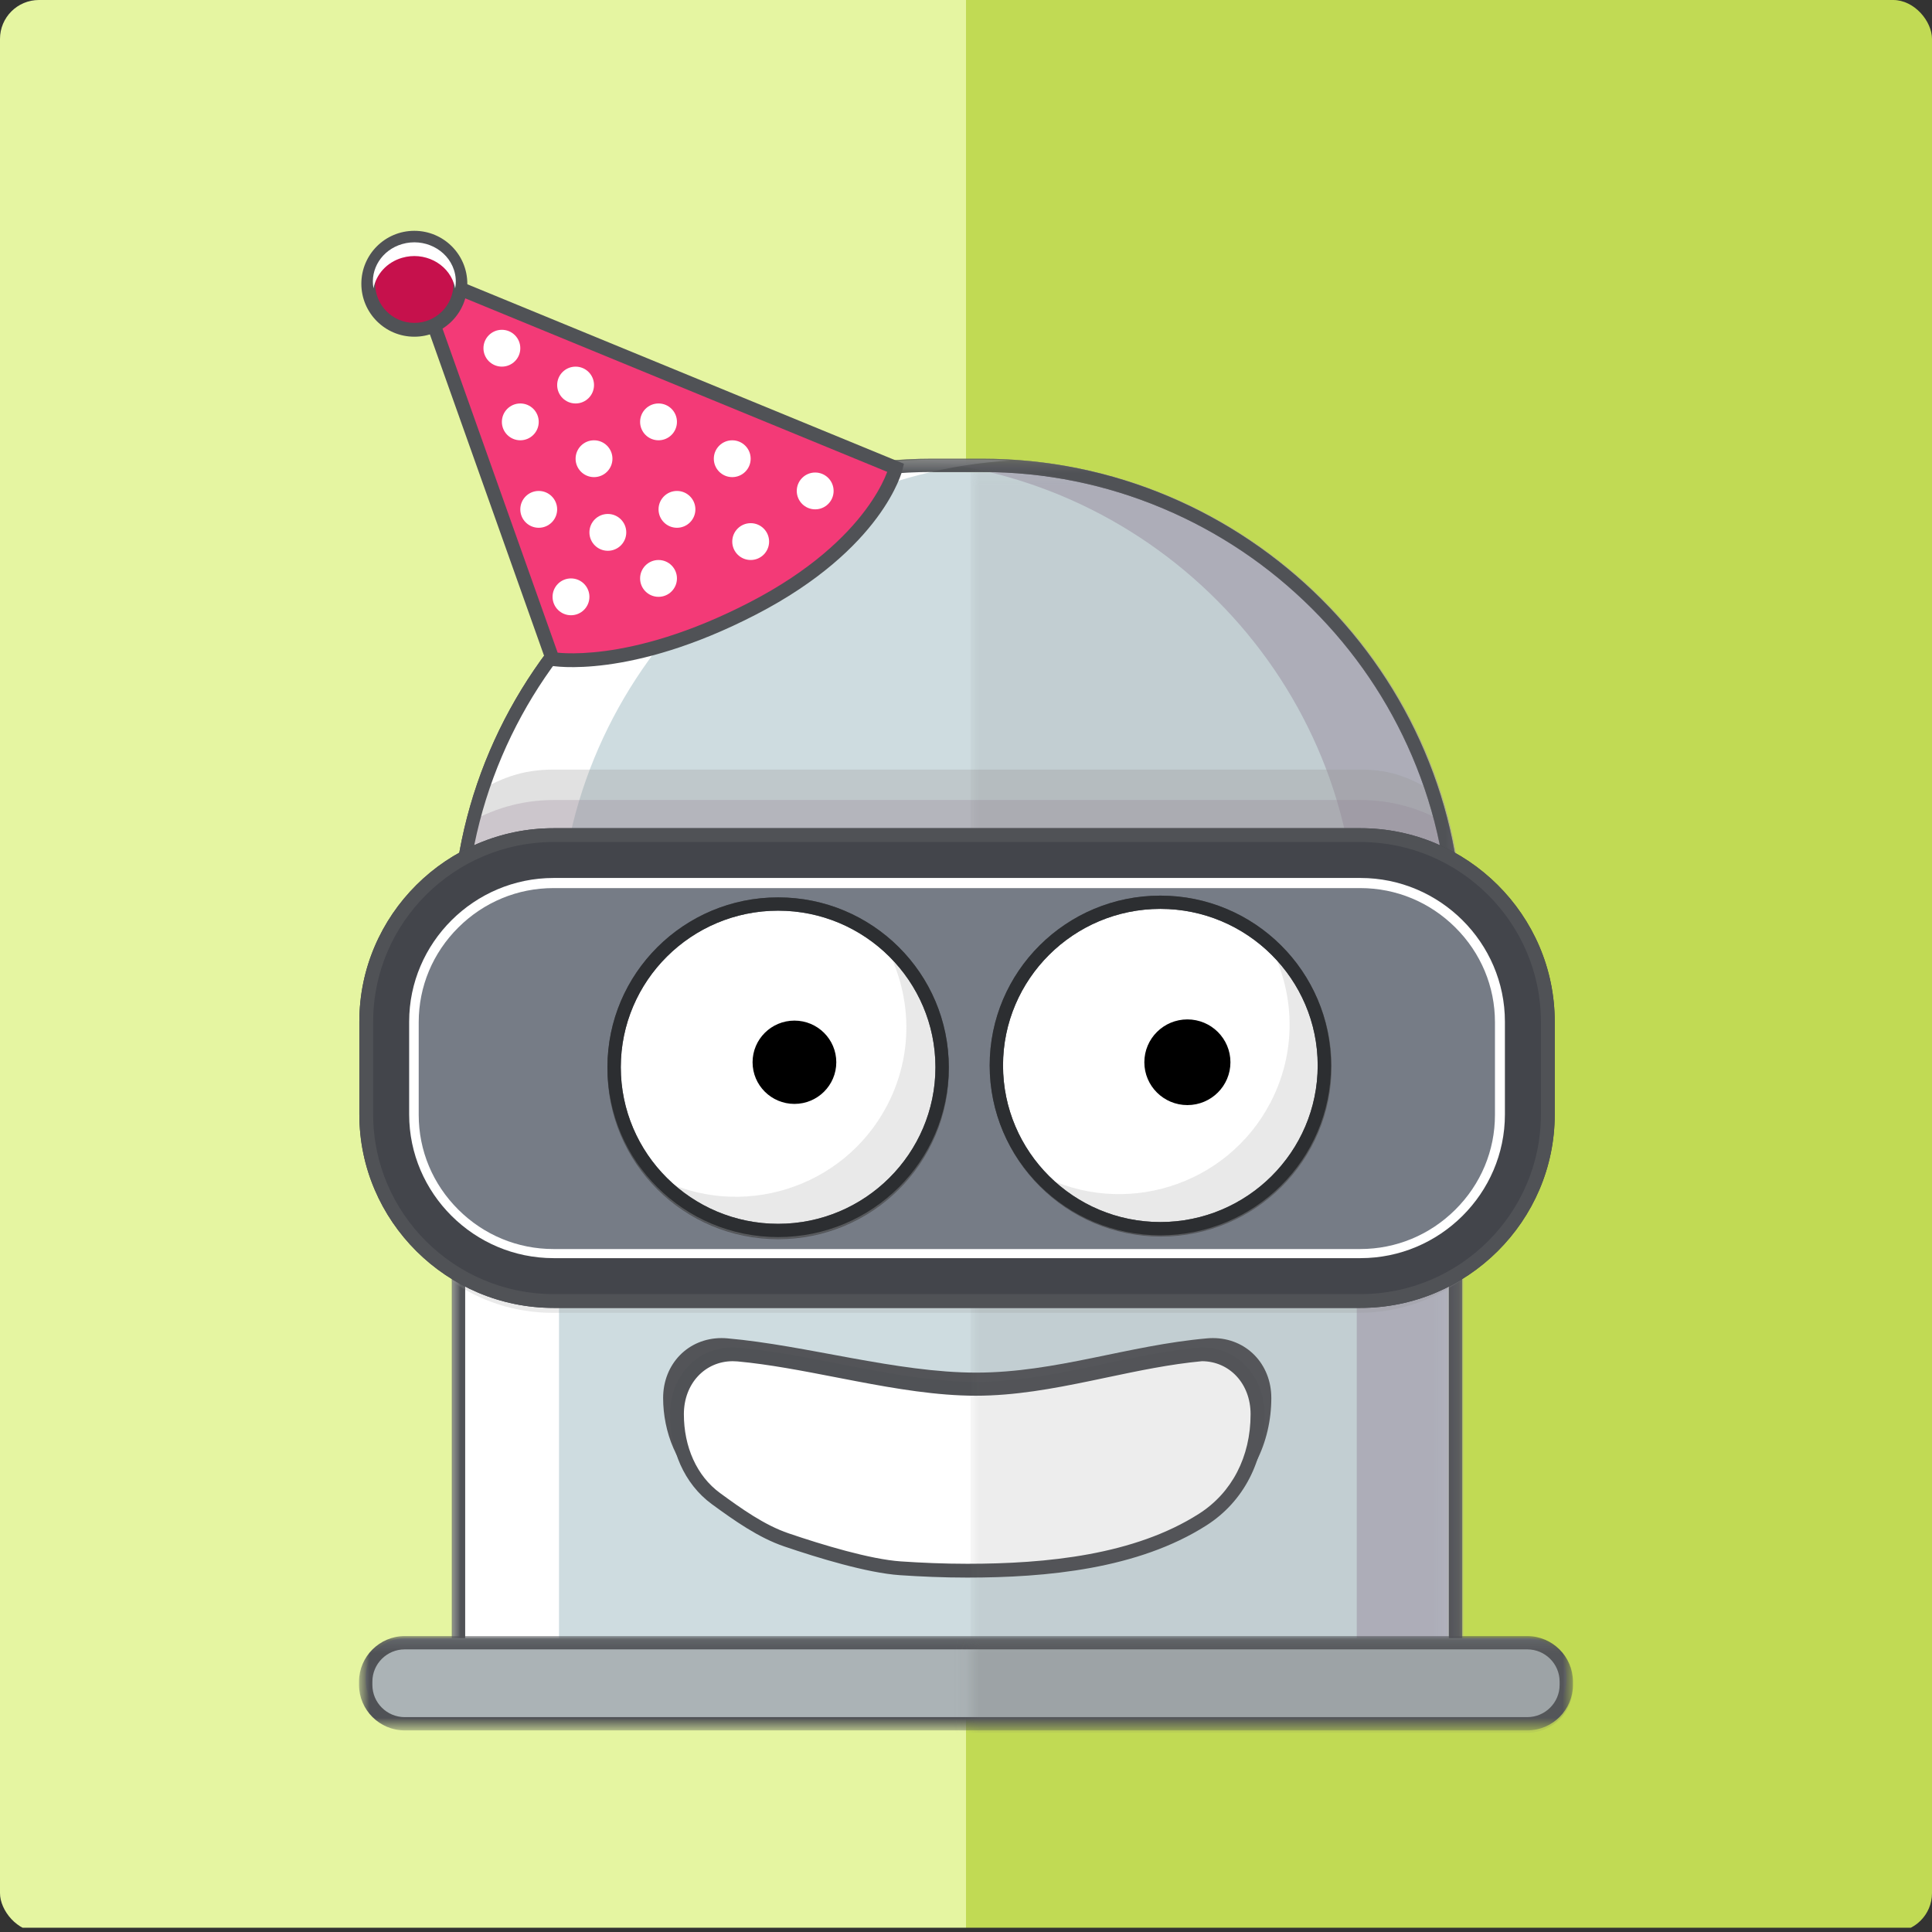 <svg width="149" height="149" viewBox="0 0 149 149" fill="none" xmlns="http://www.w3.org/2000/svg">
<rect x="0" y="0" width="149" height="149" fill="#333333" stroke="none"/>
<g clip-path="url(#clip0_2408_1841)">
<rect width="74.5" height="148.671" fill="#E5F5A1"/>
<rect x="74.5" width="74.5" height="148.671" fill="#C1DA54"/>
<mask id="mask0_2408_1841" style="mask-type:luminance" maskUnits="userSpaceOnUse" x="35" y="35" width="78" height="97">
<path fill-rule="evenodd" clip-rule="evenodd" d="M35.362 131.194H112.255V35.889H35.362L35.362 131.194H35.362Z" fill="white"/>
</mask>
<g mask="url(#mask0_2408_1841)">
<path fill-rule="evenodd" clip-rule="evenodd" d="M71.868 187.065C62.158 187.065 53.002 183.274 46.086 176.392C39.17 169.51 35.362 160.398 35.362 150.734V72.219C35.362 62.556 39.17 53.443 46.086 46.561C53.002 39.679 62.158 35.889 71.868 35.889H75.749C85.459 35.889 94.615 39.679 101.531 46.561C108.446 53.443 112.255 62.556 112.255 72.219V150.734C112.255 160.398 108.446 169.51 101.531 176.392C94.615 183.274 85.459 187.065 75.749 187.065H71.868Z" fill="#CEDCE0"/>
</g>
<mask id="mask1_2408_1841" style="mask-type:luminance" maskUnits="userSpaceOnUse" x="34" y="35" width="79" height="97">
<path fill-rule="evenodd" clip-rule="evenodd" d="M112.769 131.194H34.848L34.848 35.377L112.769 35.377V131.194Z" fill="white"/>
</mask>
<g mask="url(#mask1_2408_1841)">
<path fill-rule="evenodd" clip-rule="evenodd" d="M75.749 35.377H71.868C51.507 35.377 34.848 51.956 34.848 72.219V150.734C34.848 170.997 51.507 187.576 71.868 187.576H75.749C96.11 187.576 112.769 170.997 112.769 150.734V72.219C112.769 51.956 96.11 35.377 75.749 35.377ZM75.749 36.401C80.586 36.401 85.286 37.351 89.721 39.226C94.004 41.037 97.855 43.626 101.167 46.923C104.48 50.22 107.082 54.053 108.902 58.314C110.786 62.728 111.741 67.406 111.741 72.219V150.734C111.741 155.547 110.786 160.226 108.902 164.639C107.082 168.901 104.48 172.734 101.167 176.03C97.855 179.327 94.004 181.917 89.721 183.727C85.286 185.602 80.586 186.553 75.749 186.553H71.868C67.032 186.553 62.331 185.602 57.896 183.727C53.614 181.917 49.763 179.327 46.45 176.03C43.137 172.734 40.535 168.901 38.715 164.639C36.831 160.226 35.876 155.547 35.876 150.734V72.219C35.876 67.406 36.831 62.728 38.715 58.314C40.535 54.053 43.137 50.22 46.45 46.923C49.763 43.626 53.614 41.037 57.896 39.226C62.331 37.351 67.032 36.401 71.868 36.401H75.749Z" fill="#505256"/>
</g>
<mask id="mask2_2408_1841" style="mask-type:luminance" maskUnits="userSpaceOnUse" x="69" y="35" width="44" height="97">
<path fill-rule="evenodd" clip-rule="evenodd" d="M112.862 131.194H69.788L69.788 35.377H112.862V131.194Z" fill="white"/>
</mask>
<g mask="url(#mask2_2408_1841)">
<path opacity="0.53" fill-rule="evenodd" clip-rule="evenodd" d="M75.841 35.377H71.961C71.231 35.377 70.507 35.401 69.788 35.443C89.148 36.572 104.635 52.682 104.635 72.219V150.734C104.635 170.271 89.148 186.381 69.788 187.511C70.507 187.552 71.231 187.576 71.961 187.576H75.841C96.203 187.576 112.862 170.997 112.862 150.734V72.219C112.862 51.956 96.203 35.377 75.841 35.377Z" fill="#A095AA"/>
</g>
<mask id="mask3_2408_1841" style="mask-type:luminance" maskUnits="userSpaceOnUse" x="34" y="35" width="44" height="97">
<path fill-rule="evenodd" clip-rule="evenodd" d="M77.959 131.194H34.885V35.453H77.959V131.194Z" fill="white"/>
</mask>
<g mask="url(#mask3_2408_1841)">
<path fill-rule="evenodd" clip-rule="evenodd" d="M71.905 35.453H75.786C76.515 35.453 77.239 35.476 77.959 35.518C58.599 36.648 43.111 52.758 43.111 72.295V150.81C43.111 170.347 58.599 186.457 77.959 187.586C77.239 187.628 76.515 187.652 75.786 187.652H71.905C51.544 187.652 34.885 171.073 34.885 150.81V72.295C34.885 52.032 51.544 35.453 71.905 35.453Z" fill="white"/>
</g>
<path fill-rule="evenodd" clip-rule="evenodd" d="M42.695 61.699C40.2 61.699 37.862 62.406 35.874 63.627C35.205 66.386 34.848 69.263 34.848 72.219V92.23C37.036 93.877 39.756 94.857 42.695 94.857H104.922C107.861 94.857 110.581 93.877 112.769 92.23V72.219C112.769 69.263 112.412 66.386 111.743 63.627C109.755 62.406 107.417 61.699 104.922 61.699H42.695Z" fill="#997F99" fill-opacity="0.3"/>
<path fill-rule="evenodd" clip-rule="evenodd" d="M42.695 59.352C40.2 59.352 38.479 60.059 36.491 61.28C35.822 64.04 35.259 66.916 35.259 69.872L34.848 89.883C37.036 91.53 39.756 92.51 42.695 92.51H104.922C107.861 92.51 110.581 91.53 112.769 89.883V69.872C112.769 66.916 111.59 64.04 110.921 61.28C108.932 60.059 107.417 59.352 104.922 59.352H42.695Z" fill="#999999" fill-opacity="0.3"/>
<mask id="mask4_2408_1841" style="mask-type:luminance" maskUnits="userSpaceOnUse" x="34" y="35" width="79" height="97">
<path fill-rule="evenodd" clip-rule="evenodd" d="M112.769 131.194H34.848L34.848 35.377L112.769 35.377V131.194Z" fill="white"/>
</mask>
<g mask="url(#mask4_2408_1841)">
<path fill-rule="evenodd" clip-rule="evenodd" d="M75.749 35.377H71.868C51.507 35.377 34.848 51.956 34.848 72.219V150.734C34.848 170.997 51.507 187.576 71.868 187.576H75.749C96.11 187.576 112.769 170.997 112.769 150.734V72.219C112.769 51.956 96.11 35.377 75.749 35.377ZM75.749 36.401C80.586 36.401 85.286 37.351 89.721 39.226C94.004 41.037 97.855 43.626 101.167 46.923C104.48 50.22 107.082 54.053 108.902 58.314C110.786 62.728 111.741 67.406 111.741 72.219V150.734C111.741 155.547 110.786 160.226 108.902 164.639C107.082 168.901 104.48 172.734 101.167 176.03C97.855 179.327 94.004 181.917 89.721 183.727C85.286 185.602 80.586 186.553 75.749 186.553H71.868C67.032 186.553 62.331 185.602 57.896 183.727C53.614 181.917 49.763 179.327 46.45 176.03C43.137 172.734 40.535 168.901 38.715 164.639C36.831 160.226 35.876 155.547 35.876 150.734V72.219C35.876 67.406 36.831 62.728 38.715 58.314C40.535 54.053 43.137 50.22 46.45 46.923C49.763 43.626 53.614 41.037 57.896 39.226C62.331 37.351 67.032 36.401 71.868 36.401H75.749Z" fill="#505256"/>
</g>
<path fill-rule="evenodd" clip-rule="evenodd" d="M74.595 119.884C72.697 119.884 70.845 119.807 69.193 119.7C64.947 119.425 60.755 118.428 56.946 116.466C55.804 115.878 55.267 115.358 54.3 114.685C52.208 113.228 51.142 110.426 51.142 107.816C51.143 105.182 53.08 103.196 55.649 103.196C55.792 103.196 55.938 103.202 56.083 103.215C62.214 103.753 69.137 105.859 75.29 105.859C81.442 105.859 86.976 103.753 93.107 103.215C93.251 103.202 93.397 103.196 93.54 103.196C96.109 103.196 98.047 105.182 98.047 107.816C98.047 111.243 96.473 114.56 93.621 116.298C88.251 119.571 81.015 119.884 74.595 119.884Z" fill="#535458"/>
<path fill-rule="evenodd" clip-rule="evenodd" d="M74.595 121.154C72.783 121.154 71.016 121.076 69.439 120.969C66.994 120.803 63.245 119.661 60.655 118.781C58.711 118.12 56.881 117.165 55.222 115.954C53.226 114.498 52.209 111.695 52.209 109.085C52.209 106.451 54.058 104.465 56.511 104.465C56.647 104.465 56.786 104.472 56.924 104.484C62.776 105.022 69.385 107.128 75.258 107.128C81.131 107.128 86.827 105.003 92.679 104.465C92.543 104.465 92.817 104.452 92.679 104.465C95.131 104.465 96.981 106.451 96.981 109.085C96.981 112.512 95.479 115.829 92.756 117.567C87.63 120.84 80.724 121.154 74.595 121.154Z" fill="white"/>
<path fill-rule="evenodd" clip-rule="evenodd" d="M92.804 103.915C92.8 103.914 92.797 103.914 92.793 103.913C92.78 103.911 92.768 103.91 92.761 103.909C92.754 103.909 92.747 103.908 92.743 103.908C92.733 103.908 92.725 103.908 92.72 103.908C92.71 103.907 92.701 103.908 92.694 103.908C92.681 103.908 92.667 103.908 92.655 103.909C92.643 103.91 92.629 103.91 92.616 103.911C92.609 103.912 92.6 103.913 92.59 103.914C92.585 103.914 92.578 103.915 92.569 103.916C92.564 103.917 92.558 103.918 92.551 103.919C92.544 103.92 92.534 103.922 92.522 103.925C92.52 103.925 92.519 103.926 92.517 103.926C90.015 104.165 87.542 104.686 85.105 105.199C84.692 105.286 84.279 105.372 83.868 105.458C80.981 106.056 78.135 106.576 75.258 106.576C72.377 106.576 69.301 106.059 66.183 105.465C65.688 105.371 65.192 105.275 64.695 105.179C62.082 104.672 59.46 104.163 56.973 103.935C56.819 103.92 56.663 103.913 56.511 103.913C53.728 103.913 51.676 106.174 51.675 109.066C51.675 111.781 52.729 114.42 54.908 116.01C56.609 117.252 58.487 118.587 60.483 119.265C63.065 120.143 66.878 121.31 69.403 121.481C70.988 121.589 72.768 121.667 74.595 121.667C80.708 121.667 87.768 121.009 93.043 117.642C95.951 115.785 97.514 112.633 97.514 109.066C97.514 106.218 95.522 103.981 92.804 103.915ZM92.703 104.978C90.239 105.207 87.803 105.72 85.334 106.239C84.919 106.326 84.502 106.414 84.085 106.501C81.193 107.1 78.254 107.641 75.258 107.641C72.266 107.641 69.101 107.106 65.983 106.512C65.48 106.416 64.978 106.319 64.478 106.222C61.864 105.715 59.304 105.219 56.876 104.995L56.875 104.995C56.754 104.984 56.631 104.979 56.511 104.979C54.388 104.979 52.742 106.689 52.742 109.066M92.703 104.978C94.814 104.991 96.448 106.698 96.448 109.066C96.448 112.353 95.006 115.124 92.469 116.744C87.491 119.922 80.739 120.602 74.595 120.602C72.798 120.602 71.043 120.525 69.475 120.418C67.11 120.258 63.425 119.14 60.827 118.257C58.934 117.614 57.152 116.329 55.536 115.15C53.722 113.826 52.742 111.57 52.742 109.066M92.728 104.969L92.679 104.446L92.728 104.969L92.728 104.969Z" fill="#505256"/>
<path opacity="0.2" fill-rule="evenodd" clip-rule="evenodd" d="M42.634 70.004C40.142 70.004 37.807 70.67 35.821 71.821C35.154 74.421 34.797 77.132 34.797 79.918V98.775C36.983 100.327 39.699 101.25 42.634 101.25H104.779C107.714 101.25 110.43 100.327 112.616 98.775V79.918C112.616 77.132 112.259 74.421 111.591 71.821C109.605 70.67 107.271 70.004 104.779 70.004H42.634Z" fill="#999999"/>
<mask id="mask5_2408_1841" style="mask-type:luminance" maskUnits="userSpaceOnUse" x="74" y="36" width="38" height="96">
<path fill-rule="evenodd" clip-rule="evenodd" d="M74.841 131.194H111.655V36.194H74.841V131.194Z" fill="white"/>
</mask>
<g mask="url(#mask5_2408_1841)">
<path opacity="0.12" fill-rule="evenodd" clip-rule="evenodd" d="M111.655 147.424C111.655 166.998 94.125 183.013 74.841 183.013V36.196C95.018 36.037 111.655 52.006 111.655 71.58V147.424Z" fill="#666666"/>
</g>
<path fill-rule="evenodd" clip-rule="evenodd" d="M117.983 87.589C117.983 94.739 112.105 100.588 104.922 100.588H42.695C35.511 100.588 29.634 94.739 29.634 87.589V80.428C29.634 73.279 35.511 67.43 42.695 67.43H104.922C112.105 67.43 117.983 73.279 117.983 80.428V87.589Z" fill="#808080"/>
<path fill-rule="evenodd" clip-rule="evenodd" d="M117.983 84.314C117.983 91.464 112.105 97.313 104.922 97.313H42.695C35.511 97.313 29.634 91.464 29.634 84.314V77.153C29.634 70.004 35.511 64.155 42.695 64.155H104.922C112.105 64.155 117.983 70.004 117.983 77.153V84.314Z" fill="#E6E6E6"/>
<path fill-rule="evenodd" clip-rule="evenodd" d="M42.695 97.62C36.23 97.62 30.971 92.385 30.971 85.952V78.79C30.971 72.357 36.23 67.123 42.695 67.123H104.922C111.387 67.123 116.646 72.357 116.646 78.79V85.952C116.646 92.385 111.387 97.62 104.922 97.62H42.695Z" fill="#767C86"/>
<path fill-rule="evenodd" clip-rule="evenodd" d="M104.906 65.831H42.68C35.496 65.831 29.619 71.68 29.619 78.829V85.99C29.619 93.139 35.496 98.989 42.68 98.989H104.906C112.09 98.989 117.968 93.139 117.968 85.99V78.829C117.968 71.68 112.09 65.831 104.906 65.831ZM104.906 68.491C107.667 68.491 110.271 69.571 112.24 71.53C114.21 73.49 115.294 76.082 115.294 78.829V85.99C115.294 88.737 114.21 91.329 112.24 93.289C110.271 95.248 107.667 96.328 104.906 96.328H42.68C39.92 96.328 37.315 95.248 35.346 93.289C33.377 91.329 32.292 88.737 32.292 85.99V78.829C32.292 76.082 33.377 73.49 35.346 71.53C37.315 69.571 39.92 68.491 42.68 68.491H104.906Z" fill="white"/>
<path fill-rule="evenodd" clip-rule="evenodd" d="M42.695 67.711C36.565 67.711 31.555 72.709 31.555 78.79V85.951C31.555 92.033 36.565 97.031 42.695 97.031H104.922C111.052 97.031 116.062 92.033 116.062 85.951V78.79C116.062 72.709 111.052 67.711 104.922 67.711H42.695ZM27.713 78.79C27.713 70.574 34.458 63.873 42.695 63.873L104.922 63.873C113.159 63.873 119.904 70.574 119.904 78.79V85.951C119.904 94.168 113.159 100.869 104.922 100.869H42.695C34.458 100.869 27.713 94.168 27.713 85.951V78.79Z" fill="#43454B"/>
<path fill-rule="evenodd" clip-rule="evenodd" d="M42.695 64.938C35.042 64.938 28.779 71.167 28.779 78.79V85.951C28.779 93.576 35.042 99.804 42.695 99.804H104.922C112.574 99.804 118.838 93.576 118.838 85.951V78.79C118.838 71.167 112.574 64.938 104.922 64.938H42.695ZM42.695 63.873C34.458 63.873 27.713 70.574 27.713 78.79V85.951C27.713 94.168 34.458 100.869 42.695 100.869H104.922C113.159 100.869 119.904 94.168 119.904 85.951V78.79C119.904 70.574 113.159 63.873 104.922 63.873L42.695 63.873Z" fill="#505256"/>
<path fill-rule="evenodd" clip-rule="evenodd" d="M89.529 94.873C82.544 94.873 76.861 89.218 76.861 82.266C76.861 79.233 77.958 76.309 79.952 74.018L91.538 69.817C94.461 70.281 97.141 71.763 99.094 74C101.096 76.291 102.198 79.226 102.198 82.266C102.198 89.218 96.515 94.873 89.529 94.873Z" fill="white"/>
<path fill-rule="evenodd" clip-rule="evenodd" d="M91.488 69.31L79.663 73.598C77.613 75.908 76.366 78.941 76.366 82.265C76.366 89.5 82.26 95.365 89.53 95.365C96.799 95.365 102.693 89.5 102.693 82.265C102.693 75.693 97.829 70.252 91.488 69.31ZM91.585 70.323C94.345 70.791 96.871 72.204 98.721 74.323C100.644 76.524 101.703 79.345 101.703 82.266C101.703 88.946 96.242 94.38 89.53 94.38C82.817 94.38 77.356 88.946 77.356 82.266C77.356 79.394 78.379 76.623 80.243 74.436L91.585 70.323Z" fill="#505256"/>
<path fill-rule="evenodd" clip-rule="evenodd" d="M89.489 94.759C82.514 94.759 76.84 89.112 76.84 82.171C76.84 75.23 82.514 69.584 89.489 69.584C96.463 69.584 102.137 75.23 102.137 82.171C102.137 89.112 96.463 94.759 89.489 94.759Z" fill="white"/>
<path fill-rule="evenodd" clip-rule="evenodd" d="M89.489 69.072C82.219 69.072 76.326 74.936 76.326 82.171C76.326 89.406 82.219 95.27 89.489 95.27C96.759 95.27 102.652 89.406 102.652 82.171C102.652 74.936 96.759 69.072 89.489 69.072ZM89.489 70.095C96.18 70.095 101.624 75.512 101.624 82.171C101.624 88.83 96.18 94.247 89.489 94.247C82.798 94.247 77.355 88.83 77.355 82.171C77.355 75.512 82.798 70.095 89.489 70.095Z" fill="#505256"/>
<path fill-rule="evenodd" clip-rule="evenodd" d="M60.011 95.078C53.026 95.078 47.343 89.422 47.343 82.47C47.343 79.147 48.632 76.011 50.971 73.641C53.284 71.297 56.366 69.961 59.659 69.872L69.103 73.693C71.41 76.059 72.68 79.172 72.68 82.47C72.68 89.422 66.997 95.078 60.011 95.078Z" fill="white"/>
<path fill-rule="evenodd" clip-rule="evenodd" d="M59.75 69.376C52.601 69.516 46.848 75.322 46.848 82.47C46.848 89.705 52.742 95.57 60.012 95.57C67.281 95.57 73.175 89.705 73.175 82.47C73.175 78.886 71.728 75.64 69.384 73.275L59.75 69.376ZM59.57 70.367L68.819 74.109C70.991 76.374 72.185 79.335 72.185 82.47C72.185 89.15 66.724 94.585 60.011 94.585C53.299 94.585 47.838 89.15 47.838 82.47C47.838 79.276 49.076 76.263 51.324 73.985C53.523 71.758 56.444 70.478 59.57 70.367Z" fill="#505256"/>
<path fill-rule="evenodd" clip-rule="evenodd" d="M94.894 81.923C94.894 83.748 93.408 85.227 91.574 85.227C89.741 85.227 88.254 83.748 88.254 81.923C88.254 80.099 89.741 78.619 91.574 78.619C93.408 78.619 94.894 80.099 94.894 81.923Z" fill="black"/>
<path fill-rule="evenodd" clip-rule="evenodd" d="M60.01 94.895C53.035 94.895 47.361 89.249 47.361 82.308C47.361 75.367 53.035 69.72 60.01 69.72C66.984 69.72 72.658 75.367 72.658 82.308C72.658 89.249 66.984 94.895 60.01 94.895Z" fill="white"/>
<path fill-rule="evenodd" clip-rule="evenodd" d="M60.01 69.208C52.74 69.208 46.847 75.073 46.847 82.308C46.847 89.542 52.74 95.407 60.01 95.407C67.279 95.407 73.173 89.542 73.173 82.308C73.173 75.073 67.279 69.208 60.01 69.208ZM60.01 70.232C66.701 70.232 72.144 75.649 72.144 82.308C72.144 88.967 66.701 94.384 60.01 94.384C53.319 94.384 47.876 88.967 47.876 82.308C47.876 75.649 53.319 70.232 60.01 70.232Z" fill="#505256"/>
<path opacity="0.6" fill-rule="evenodd" clip-rule="evenodd" d="M80.218 90.602C86.653 93.951 94.597 91.474 97.961 85.07C100.318 80.585 99.795 75.369 97.065 71.492C102.446 75.194 104.343 82.386 101.234 88.303C97.869 94.707 89.926 97.184 83.491 93.835C81.562 92.832 79.997 91.414 78.829 89.755C79.271 90.059 79.729 90.348 80.218 90.602Z" fill="#808080" fill-opacity="0.29"/>
<path fill-rule="evenodd" clip-rule="evenodd" d="M89.489 69.072C82.219 69.072 76.326 74.936 76.326 82.171C76.326 89.406 82.219 95.27 89.489 95.27C96.759 95.27 102.652 89.406 102.652 82.171C102.652 74.936 96.759 69.072 89.489 69.072ZM89.489 70.095C96.18 70.095 101.624 75.512 101.624 82.171C101.624 88.83 96.18 94.247 89.489 94.247C82.798 94.247 77.355 88.83 77.355 82.171C77.355 75.512 82.798 70.095 89.489 70.095Z" fill="#2C2E31"/>
<path opacity="0.6" fill-rule="evenodd" clip-rule="evenodd" d="M50.661 90.807C57.096 94.155 65.04 91.679 68.405 85.275C70.761 80.79 70.238 75.574 67.508 71.697C72.89 75.399 74.787 82.591 71.677 88.508C68.313 94.912 60.369 97.388 53.934 94.04C52.006 93.037 50.44 91.618 49.272 89.96C49.714 90.264 50.173 90.552 50.661 90.807Z" fill="#808080" fill-opacity="0.29"/>
<path fill-rule="evenodd" clip-rule="evenodd" d="M60.01 69.208C52.74 69.208 46.847 75.073 46.847 82.308C46.847 89.542 52.74 95.407 60.01 95.407C67.279 95.407 73.173 89.542 73.173 82.308C73.173 75.073 67.279 69.208 60.01 69.208ZM60.01 70.232C66.701 70.232 72.144 75.649 72.144 82.308C72.144 88.967 66.701 94.384 60.01 94.384C53.319 94.384 47.876 88.967 47.876 82.308C47.876 75.649 53.319 70.232 60.01 70.232Z" fill="#2C2E31"/>
<path fill-rule="evenodd" clip-rule="evenodd" d="M64.497 81.923C64.497 83.698 63.051 85.136 61.269 85.136C59.486 85.136 58.04 83.698 58.04 81.923C58.04 80.149 59.486 78.711 61.269 78.711C63.051 78.711 64.497 80.149 64.497 81.923Z" fill="black"/>
<path fill-rule="evenodd" clip-rule="evenodd" d="M31.215 132.586C29.555 132.586 28.204 131.242 28.204 129.59V129.333C28.204 127.68 29.555 126.336 31.215 126.336H117.785C119.445 126.336 120.795 127.68 120.795 129.333V129.59C120.795 131.242 119.445 132.586 117.785 132.586H31.215Z" fill="#ABB3B6"/>
<mask id="mask6_2408_1841" style="mask-type:luminance" maskUnits="userSpaceOnUse" x="27" y="126" width="95" height="8">
<path fill-rule="evenodd" clip-rule="evenodd" d="M121.31 133.324H27.69V126.18H121.31V133.324Z" fill="white"/>
</mask>
<g mask="url(#mask6_2408_1841)">
<path fill-rule="evenodd" clip-rule="evenodd" d="M117.785 126.18H31.215C29.276 126.18 27.69 127.758 27.69 129.687V129.945C27.69 131.874 29.276 133.453 31.215 133.453H117.785C119.723 133.453 121.309 131.874 121.309 129.945V129.687C121.309 127.758 119.723 126.18 117.785 126.18ZM117.785 127.203C119.161 127.203 120.281 128.318 120.281 129.688V129.945C120.281 131.315 119.161 132.429 117.785 132.429H31.215C29.838 132.429 28.719 131.315 28.719 129.945V129.688C28.719 128.318 29.838 127.203 31.215 127.203H117.785Z" fill="#505256"/>
</g>
<mask id="mask7_2408_1841" style="mask-type:luminance" maskUnits="userSpaceOnUse" x="74" y="126" width="48" height="8">
<path fill-rule="evenodd" clip-rule="evenodd" d="M121.31 133.494H74.863V126.362H121.31V133.494Z" fill="white"/>
</mask>
<g mask="url(#mask7_2408_1841)">
<path opacity="0.2" fill-rule="evenodd" clip-rule="evenodd" d="M121.309 130.128C121.309 132.057 119.723 133.635 117.785 133.635H31.215C29.276 133.635 27.69 132.057 27.69 130.128V129.87C27.69 127.941 29.276 126.362 31.215 126.362H117.785C119.723 126.362 121.309 127.941 121.309 129.87V130.128Z" fill="#666666"/>
</g>
<path fill-rule="evenodd" clip-rule="evenodd" d="M31.954 20.819L69.087 36.087C69.087 36.087 67.681 41.946 58.072 46.917C48.462 51.888 42.614 50.822 42.614 50.822L31.954 20.819Z" fill="#F33A77"/>
<path fill-rule="evenodd" clip-rule="evenodd" d="M31.052 19.872L69.712 35.768L69.605 36.211L69.087 36.087C69.605 36.211 69.605 36.212 69.605 36.212L69.604 36.215L69.603 36.221C69.602 36.226 69.6 36.232 69.598 36.239C69.594 36.254 69.589 36.275 69.581 36.301C69.566 36.352 69.544 36.425 69.513 36.518C69.45 36.704 69.352 36.968 69.203 37.298C68.906 37.959 68.411 38.88 67.61 39.956C66.007 42.109 63.19 44.868 58.316 47.39C53.458 49.903 49.534 50.898 46.81 51.262C45.448 51.443 44.388 51.467 43.661 51.444C43.298 51.432 43.019 51.409 42.827 51.388C42.731 51.378 42.657 51.368 42.605 51.36C42.58 51.356 42.559 51.353 42.545 51.351L42.528 51.348L42.522 51.347L42.52 51.347L42.519 51.347C42.519 51.347 42.519 51.346 42.614 50.822L42.519 51.346L42.215 51.291L31.052 19.872ZM43.007 50.336C43.171 50.352 43.401 50.37 43.695 50.379C44.365 50.4 45.367 50.379 46.669 50.206C49.271 49.859 53.076 48.901 57.827 46.444C62.562 43.994 65.253 41.338 66.755 39.32C67.507 38.309 67.964 37.456 68.231 36.862C68.313 36.679 68.377 36.522 68.426 36.391L32.856 21.766L43.007 50.336Z" fill="#505256"/>
<ellipse cx="38.706" cy="26.855" rx="1.421" ry="1.42" fill="white"/>
<ellipse cx="44.391" cy="29.696" rx="1.421" ry="1.42" fill="white"/>
<ellipse cx="40.127" cy="32.536" rx="1.421" ry="1.42" fill="white"/>
<ellipse cx="45.812" cy="35.377" rx="1.421" ry="1.42" fill="white"/>
<ellipse cx="50.787" cy="32.536" rx="1.421" ry="1.42" fill="white"/>
<ellipse cx="56.472" cy="35.377" rx="1.421" ry="1.42" fill="white"/>
<ellipse cx="52.209" cy="39.283" rx="1.421" ry="1.42" fill="white"/>
<ellipse cx="41.548" cy="39.283" rx="1.421" ry="1.42" fill="white"/>
<ellipse cx="46.878" cy="41.058" rx="1.421" ry="1.42" fill="white"/>
<ellipse cx="44.036" cy="46.029" rx="1.421" ry="1.42" fill="white"/>
<ellipse cx="50.787" cy="44.609" rx="1.421" ry="1.42" fill="white"/>
<ellipse cx="57.894" cy="41.768" rx="1.421" ry="1.42" fill="white"/>
<ellipse cx="62.869" cy="37.862" rx="1.421" ry="1.42" fill="white"/>
<path d="M35.508 21.884C35.508 23.845 33.917 25.435 31.954 25.435C29.992 25.435 28.401 23.845 28.401 21.884C28.401 19.923 29.992 18.334 31.954 18.334C33.917 18.334 35.508 19.923 35.508 21.884Z" fill="#C6114C"/>
<path fill-rule="evenodd" clip-rule="evenodd" d="M31.954 18.866C30.286 18.866 28.934 20.217 28.934 21.884C28.934 23.551 30.286 24.902 31.954 24.902C33.622 24.902 34.975 23.551 34.975 21.884C34.975 20.217 33.622 18.866 31.954 18.866ZM27.868 21.884C27.868 19.629 29.697 17.801 31.954 17.801C34.211 17.801 36.041 19.629 36.041 21.884C36.041 24.139 34.211 25.968 31.954 25.968C29.697 25.968 27.868 24.139 27.868 21.884Z" fill="#505256"/>
<path fill-rule="evenodd" clip-rule="evenodd" d="M35.01 21.875C34.488 20.282 32.696 19.39 31.008 19.883C29.826 20.228 29.011 21.161 28.806 22.236C28.526 20.757 29.449 19.279 31.008 18.824C32.696 18.331 34.488 19.224 35.01 20.816C35.167 21.294 35.189 21.779 35.101 22.239C35.078 22.118 35.05 21.996 35.01 21.875Z" fill="white"/>
</g>
<defs>
<clipPath id="clip0_2408_1841">
<rect width="149" height="149" rx="3" fill="white"/>
</clipPath>
</defs>
</svg>
